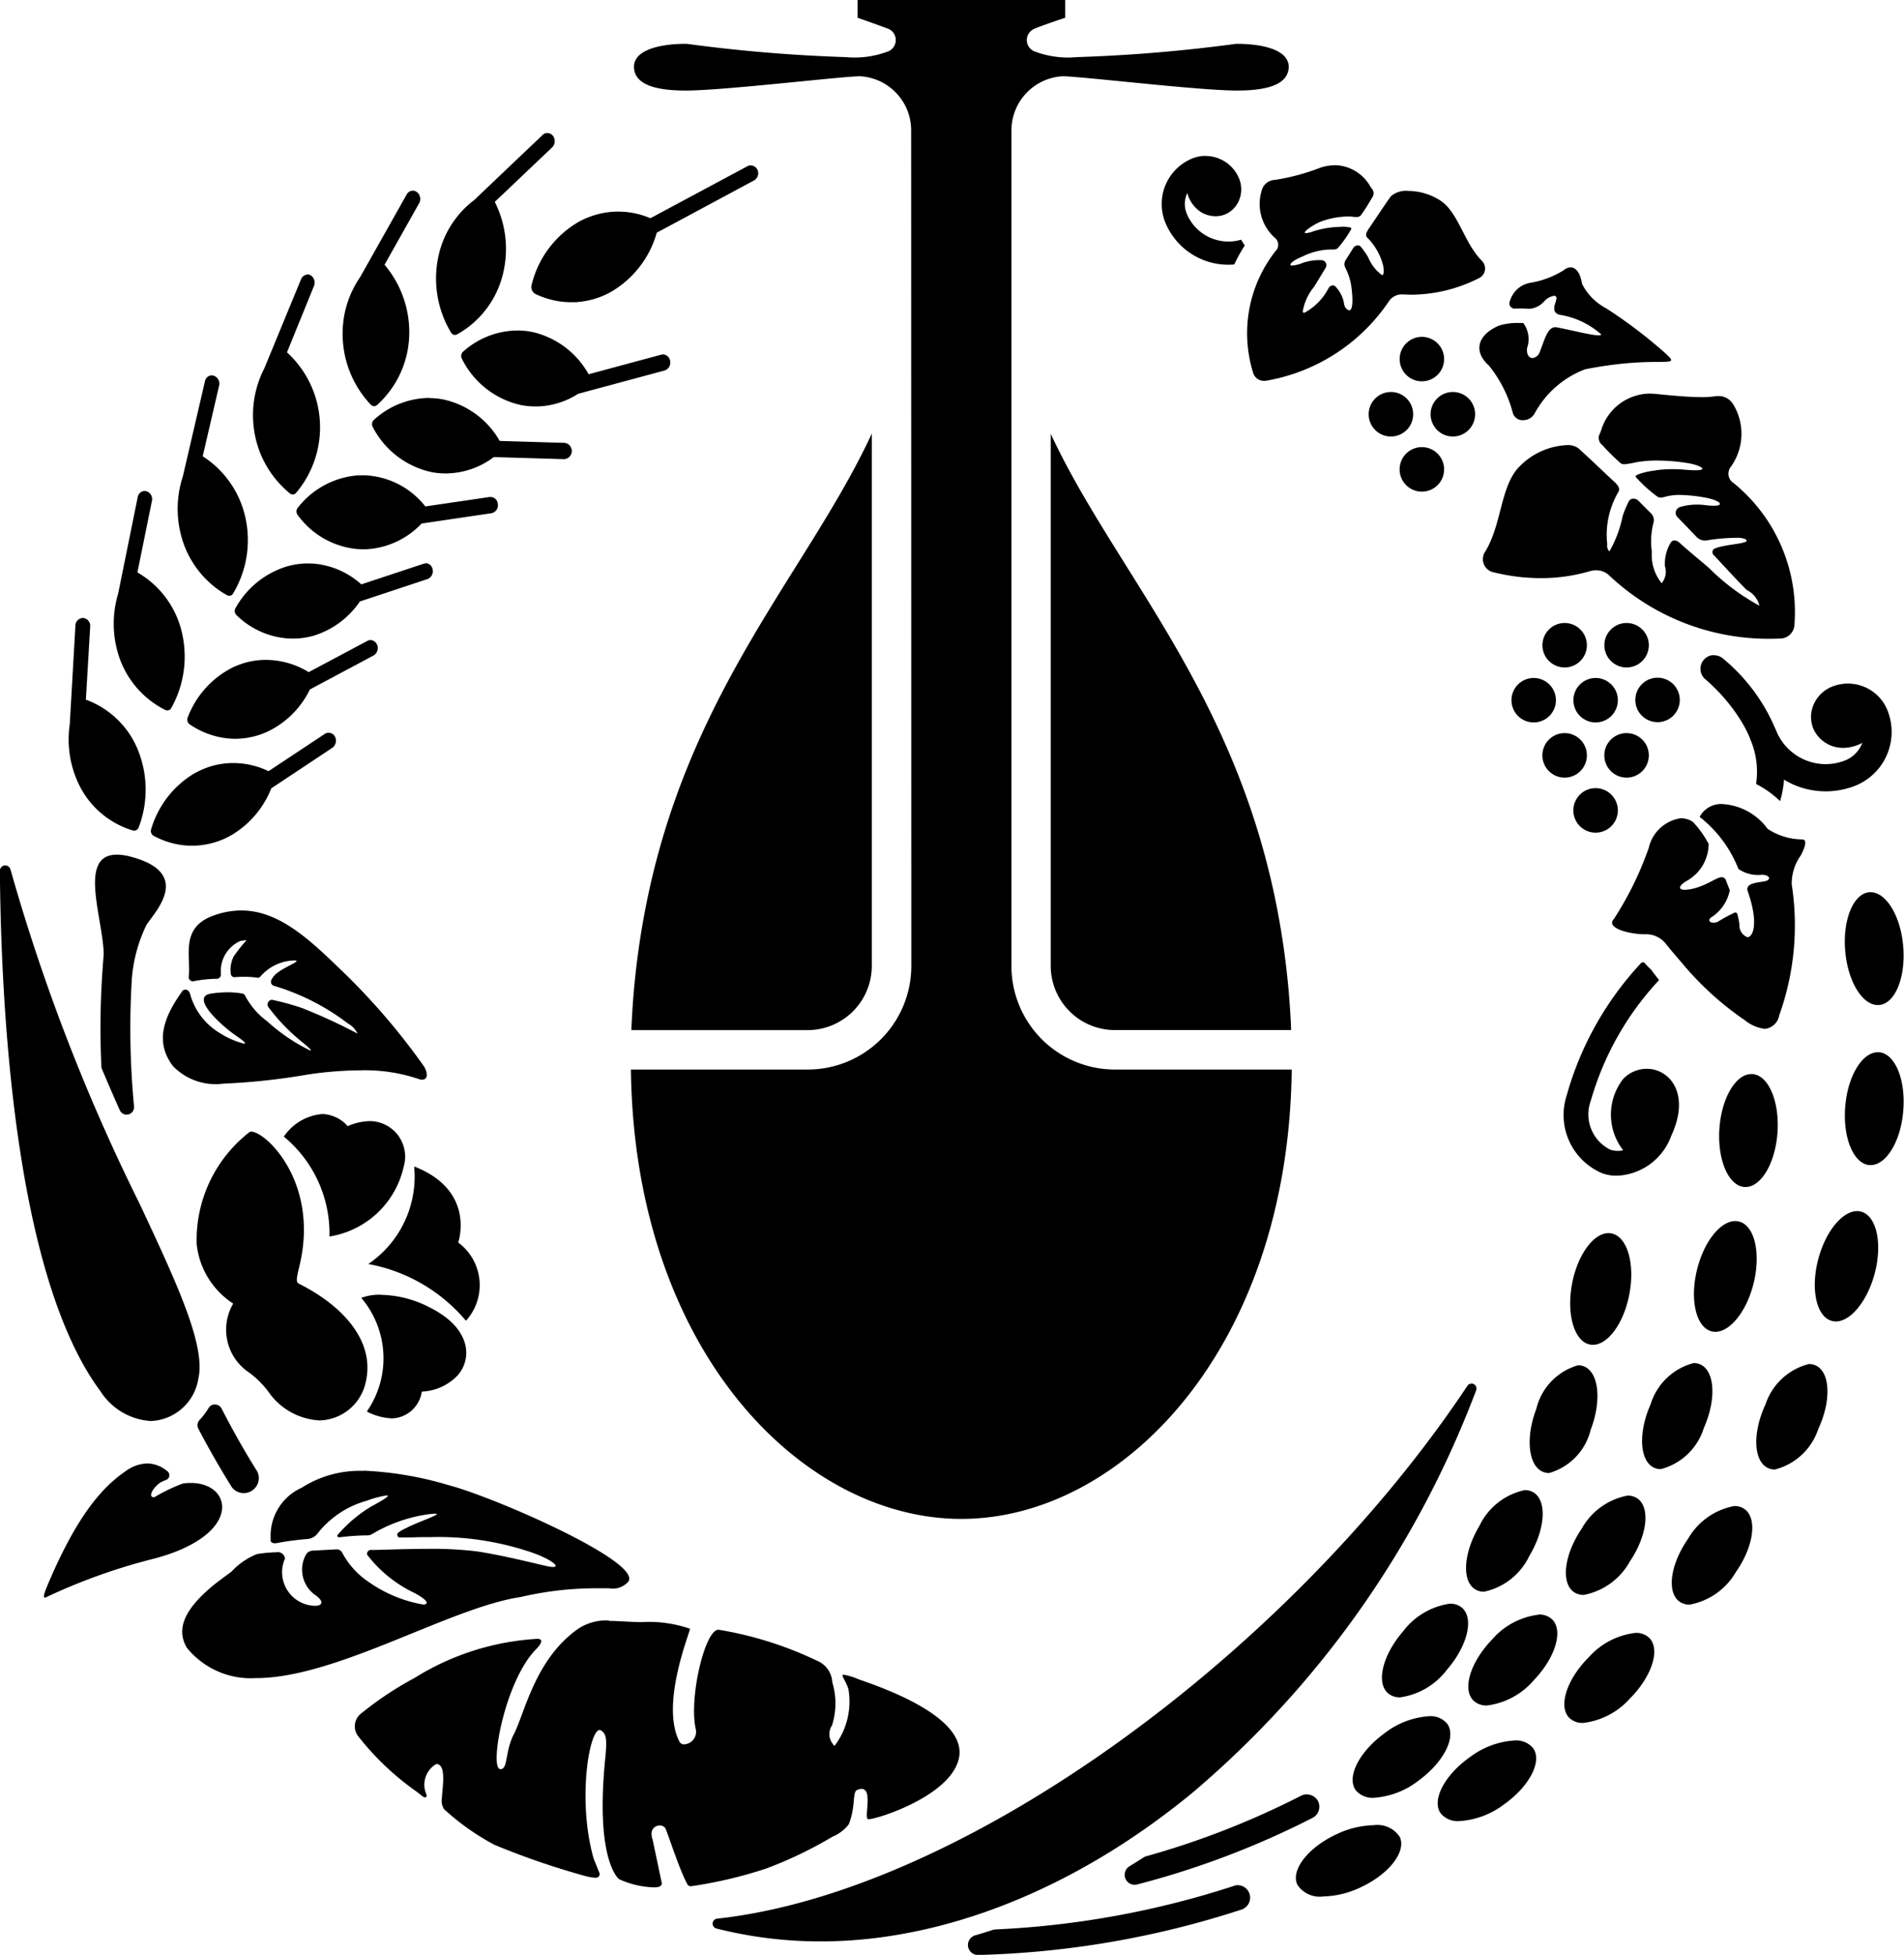<svg height="234" viewBox="0 0 76 78" width="228" xmlns="http://www.w3.org/2000/svg"><path d="m668.307 255.661a2 2 0 0 0 -1.281.366c-1.681 1.219-2.086 3.34-2.508 4.153-.367.707-.238 1.408-.53 1.408a.146.146 0 0 1 -.029 0c-.423-.059.181-3.5 1.437-4.78.383-.39.135-.416.062-.416h-.019a10.372 10.372 0 0 0 -4.892 1.56 13.484 13.484 0 0 0 -2.11 1.4.649.649 0 0 0 -.146.916 10.89 10.89 0 0 0 2.327 2.212l.241.189a.163.163 0 0 0 .105.048c.054 0 .089-.045.051-.131a.953.953 0 0 1 .4-1.2h.009c.412.018.227.967.217 1.344a.634.634 0 0 0 .083.456 9.662 9.662 0 0 0 2.013 1.424 30.99 30.99 0 0 0 3.693 1.264 2.6 2.6 0 0 0 .327.05h.033a.15.15 0 0 0 .146-.169l-.237-.584c-.664-2.325-.181-5.143.237-5.143a.1.1 0 0 1 .056.018c.22.141.241.37.163 1.162-.381 3.856.454 4.68.548 4.768a3.544 3.544 0 0 0 1.388.331h.04c.357 0 .277-.205.277-.205l-.36-1.707c-.138-.379.086-.557.287-.557a.265.265 0 0 1 .217.1c.071.1.6 1.785.911 2.285a.181.181 0 0 0 .145.036 17.385 17.385 0 0 0 2.99-.708 16.417 16.417 0 0 0 2.627-1.262 1.6 1.6 0 0 0 .656-.5c.29-.743.127-1.287.338-1.371a.463.463 0 0 1 .171-.039c.465 0 .086 1.166.261 1.209a.068.068 0 0 0 .022 0c.357 0 3.4-.973 3.618-2.517.235-1.692-3.477-2.865-4.039-3.073a2.475 2.475 0 0 0 -.569-.174c-.162 0 .1.243.187.6a2.921 2.921 0 0 1 -.552 2.23.081.081 0 0 1 -.068-.061.632.632 0 0 1 -.039-.751 2.888 2.888 0 0 0 .011-1.717.983.983 0 0 0 -.6-.856l-.013-.006a14.536 14.536 0 0 0 -3.924-1.235h-.009c-.537 0-1.178 2.694-.908 3.948a.5.5 0 0 1 -.455.625.2.2 0 0 1 -.188-.1c-.79-1.5.441-4.429.416-4.512a4.992 4.992 0 0 0 -1.944-.264c-.506-.008-.921-.049-1.289-.049m41.569-48.972a2.054 2.054 0 0 0 -1.954 1.429 1.212 1.212 0 0 1 -.086.214.358.358 0 0 0 .125.415 9.141 9.141 0 0 0 .726.721.272.272 0 0 0 .153.041 3.277 3.277 0 0 0 .445-.074 4.619 4.619 0 0 1 .852-.074 7.957 7.957 0 0 1 1.217.1c.448.069.913.288.313.288-.115 0-.268-.007-.467-.026-.137-.012-.282-.018-.426-.018a4.346 4.346 0 0 0 -.8.066 2.575 2.575 0 0 0 -.54.127c-.068.025-.2.072-.125.138a5.541 5.541 0 0 0 .859.774.293.293 0 0 0 .125.029 1.111 1.111 0 0 0 .225-.046 2.1 2.1 0 0 1 .523-.059 6.026 6.026 0 0 1 .944.092c.638.1.9.339.418.339a2.809 2.809 0 0 1 -.354-.027 2.285 2.285 0 0 0 -.3-.019 2.346 2.346 0 0 0 -.7.1.243.243 0 0 0 -.093.4c.2.2.467.484.774.8a.458.458 0 0 0 .325.134.411.411 0 0 0 .086-.008 7.488 7.488 0 0 1 1.15-.1.908.908 0 0 1 .359.043c.347.2-.728.187-1.2.382a.157.157 0 0 0 -.04.267c.3.32 1 1.09 1.318 1.393a.949.949 0 0 1 .5.623 8.709 8.709 0 0 1 -2-1.493c-.32-.283-.777-.643-1.2-1.028a.29.29 0 0 0 -.188-.082.172.172 0 0 0 -.149.082 1.641 1.641 0 0 0 -.236.942.72.72 0 0 1 -.129.682 1.782 1.782 0 0 1 -.392-1.257 2.952 2.952 0 0 1 .07-1.174.384.384 0 0 0 -.117-.37l-.5-.5a.262.262 0 0 0 -.185-.073.2.2 0 0 0 -.184.1 3.955 3.955 0 0 0 -.25.6 4.7 4.7 0 0 1 -.529 1.406.331.331 0 0 1 -.085-.284 3.372 3.372 0 0 1 .443-2.087c.1-.176-.069-.325-.238-.479-.326-.3-.934-.889-1.367-1.274a.719.719 0 0 0 -.459-.118 2.826 2.826 0 0 0 -1.88.852c-.773.773-.7 2.315-1.373 3.4a.537.537 0 0 0 .368.829 7.759 7.759 0 0 0 1.85.226 6.943 6.943 0 0 0 1.967-.278.848.848 0 0 1 .239-.035.746.746 0 0 1 .522.2 9.261 9.261 0 0 0 6.388 2.533q.212 0 .429-.009a.575.575 0 0 0 .581-.527 6.633 6.633 0 0 0 -2.422-5.674.44.44 0 0 1 -.128-.635 2.255 2.255 0 0 0 .116-2.494.677.677 0 0 0 -.616-.346.73.73 0 0 0 -.114.009 3.586 3.586 0 0 1 -.54.034c-.449 0-1.046-.048-1.8-.125a2.3 2.3 0 0 0 -.258-.014m-12.592-9.112a1.788 1.788 0 0 0 -.577.1 8.61 8.61 0 0 1 -1.812.484.56.56 0 0 0 -.511.393 1.807 1.807 0 0 0 .53 1.928.353.353 0 0 1 .013.518 5.307 5.307 0 0 0 -.893 4.86.446.446 0 0 0 .445.318.583.583 0 0 0 .1-.009 7.433 7.433 0 0 0 4.881-3.176.623.623 0 0 1 .521-.265h.043c.117.008.233.012.347.012a6 6 0 0 0 2.644-.644.43.43 0 0 0 .142-.713c-.717-.726-.93-1.944-1.671-2.412a2.4 2.4 0 0 0 -1.253-.371.931.931 0 0 0 -.7.211c-.27.377-.642.943-.844 1.237-.1.15-.211.3-.1.416a2.41 2.41 0 0 1 .642 1.148c.03.233.013.349-.05.349a1.636 1.636 0 0 1 -.555-.713 3.19 3.19 0 0 0 -.3-.425.143.143 0 0 0 -.114-.048.214.214 0 0 0 -.178.095l-.3.478a.3.3 0 0 0 -.025.309 2.4 2.4 0 0 1 .262.905c.068.609-.01.806-.107.806a.32.32 0 0 1 -.2-.264 1.3 1.3 0 0 0 -.35-.694.139.139 0 0 0 -.1-.041.209.209 0 0 0 -.165.1 2.353 2.353 0 0 1 -.969.994.079.079 0 0 1 -.069-.035 2.051 2.051 0 0 1 .454-1c.184-.3.347-.569.464-.762a.2.2 0 0 0 -.144-.3 1.112 1.112 0 0 0 -.121-.006 2.046 2.046 0 0 0 -.669.118 1.361 1.361 0 0 1 -.4.1c-.19 0-.01-.192.4-.357a2.683 2.683 0 0 1 1.139-.285h.113a.24.24 0 0 0 .163-.051 4.446 4.446 0 0 0 .535-.757c.044-.064-.065-.077-.123-.085a1.567 1.567 0 0 0 -.2-.015c-.082 0-.143.009-.242.011a3.8 3.8 0 0 0 -.965.18 1.027 1.027 0 0 1 -.271.066c-.2 0 .276-.337.6-.464a3.19 3.19 0 0 1 1.048-.2c.083 0 .153 0 .213.009s.11.01.153.01a.214.214 0 0 0 .172-.063 7.076 7.076 0 0 0 .44-.692.283.283 0 0 0 .025-.345 1.118 1.118 0 0 1 -.105-.152 1.665 1.665 0 0 0 -1.4-.816m-38.772 52.1a4.291 4.291 0 0 0 -2.462.672 2.1 2.1 0 0 0 -1.237 2.066c-.026.088.048.15.169.15a.33.33 0 0 0 .075-.008 11.719 11.719 0 0 1 1.2-.16.587.587 0 0 0 .4-.189 3.773 3.773 0 0 1 1.985-1.339 4.012 4.012 0 0 1 .8-.214c.163 0-.153.193-.607.437a5.471 5.471 0 0 0 -1.344 1.132c-.046.053-.013.1.062.1h.022a9.917 9.917 0 0 1 1.018-.073h.079a.368.368 0 0 0 .185-.051 6 6 0 0 1 2.1-.77 3.561 3.561 0 0 1 .418-.046c.329 0-.607.294-1.153.573a1.6 1.6 0 0 0 -.3.171.11.11 0 0 0 .067.206h.1c.125 0 .283 0 .469-.007s.4-.008.634-.008a11.547 11.547 0 0 1 4.047.616 4.205 4.205 0 0 1 .65.281c.355.206.359.295.192.295a1.179 1.179 0 0 1 -.232-.031c-.543-.12-1.764-.435-2.812-.592a14.622 14.622 0 0 0 -1.96-.1c-.485 0-.957.011-1.346.022s-.694.022-.844.022h-.043a.158.158 0 0 0 -.182.19 5.181 5.181 0 0 0 1.895 1.529c.535.289.593.457.335.457a5.357 5.357 0 0 1 -2.169-.9 3.2 3.2 0 0 1 -1.069-1.191.25.25 0 0 0 -.233-.108h-.014l-.92.05a.326.326 0 0 0 -.259.145 1.238 1.238 0 0 0 .386 1.642c.355.265.241.414-.034.414a1.34 1.34 0 0 1 -1.2-1.878v-.01a.284.284 0 0 0 -.349-.247h-.024a5.385 5.385 0 0 0 -.743.071 2.789 2.789 0 0 0 -1.016.7c-.3.224-.62.448-.9.694-.709.627-1.411 1.455-.881 2.346a3.288 3.288 0 0 0 2.755 1.209c3.222 0 7.718-2.808 10.566-3.235a13.239 13.239 0 0 1 2.943-.349h.318.265a.826.826 0 0 0 .769-.26c.6-.779-5.364-3.386-7.167-3.854a13.872 13.872 0 0 0 -3.393-.578m-4.883-22.353a3.251 3.251 0 0 0 -1.131.211c-1.319.484-.879 1.616-.966 2.415a.167.167 0 0 0 .148.2h.028a4.962 4.962 0 0 1 .952-.1.173.173 0 0 0 .156-.177 1.309 1.309 0 0 1 .779-1.334c.132-.019.208-.03.244-.03a5.89 5.89 0 0 0 -.515.649 1.192 1.192 0 0 0 -.114.706.144.144 0 0 0 .135.122h.011c.083-.008.217-.017.378-.017a3.764 3.764 0 0 1 .546.039h.016a.134.134 0 0 0 .11-.068 1.839 1.839 0 0 1 1.219-.615q.077-.006.123-.006c.383 0-.6.311-.837.645a.652.652 0 0 0 -.08.127.169.169 0 0 0 .08.233 9.2 9.2 0 0 1 2.977 1.512.918.918 0 0 1 .38.4 22.77 22.77 0 0 0 -2.214-1.019 10.305 10.305 0 0 0 -1.194-.328.1.1 0 0 0 -.024 0 .187.187 0 0 0 -.125.294 7.844 7.844 0 0 0 1.379 1.419c.274.222.352.315.3.315a7.285 7.285 0 0 1 -1.739-1.18 2.978 2.978 0 0 1 -.86-.992.16.16 0 0 0 -.117-.106 3.31 3.31 0 0 0 -.594-.05 4.379 4.379 0 0 0 -.668.053c-.824.127.358 1.242 1.066 1.72.289.2.345.276.262.276a3.266 3.266 0 0 1 -.933-.4 2.631 2.631 0 0 1 -1.2-1.5c-.042-.208-.132-.255-.206-.255a.216.216 0 0 0 -.108.032c-.727 1.006-1.154 2.018-.392 3.019a2.368 2.368 0 0 0 2.011.7 26.22 26.22 0 0 0 3.367-.364 14.747 14.747 0 0 1 2.105-.168 6.676 6.676 0 0 1 2.326.348.432.432 0 0 0 .136.026c.2 0 .263-.207.075-.529a26.589 26.589 0 0 0 -3.494-4.023c-1.239-1.2-2.4-2.2-3.8-2.2m32.887-36.329h-8.288v.708s1.042.365 1.266.458a.49.49 0 0 1 -.022.876 3.766 3.766 0 0 1 -1.719.237 62.268 62.268 0 0 1 -6.353-.531c-1.2 0-2.177.3-2.092 1 .058.49.549.865 2.064.865s6.252-.57 6.959-.57a2.162 2.162 0 0 1 2.037 2.141c0 .7.006 33.365.006 33.365a4.133 4.133 0 0 1 -4.12 4.126h-7.072c.132 11.133 6.776 17.931 13.189 17.931s13.058-6.8 13.187-17.931h-7.066a4.13 4.13 0 0 1 -4.121-4.126v-33.365a2.164 2.164 0 0 1 2.041-2.141c.705 0 5.438.57 6.956.57s2.007-.375 2.066-.865c.082-.7-.889-1-2.092-1a62.237 62.237 0 0 1 -6.352.531 3.777 3.777 0 0 1 -1.721-.237.487.487 0 0 1 -.02-.876c.214-.108 1.267-.458 1.267-.458zm-.577 17.3v21.248a2.562 2.562 0 0 0 2.553 2.553h7.043c-.019-.515-.055-1.044-.1-1.577-.971-10.844-6.678-16.147-9.5-22.224m-7.135-.006c-2.813 6.079-8.527 11.383-9.5 22.23-.047.536-.08 1.061-.1 1.579h7.045a2.564 2.564 0 0 0 2.552-2.554v-21.249m-24.767 27.854a.16.16 0 0 0 -.065.012 5.451 5.451 0 0 0 -2.116 4.481 3.231 3.231 0 0 0 1.458 2.368 2.055 2.055 0 0 0 .525 2.674 3.673 3.673 0 0 1 .954.946 2.656 2.656 0 0 0 1.959 1.041 1.934 1.934 0 0 0 1.868-1.61c.326-1.59-.951-2.971-2.655-3.83-.118-.061-.167-.085-.019-.675.838-3.372-1.339-5.407-1.909-5.407m5.183 6.507a2.141 2.141 0 0 0 -.795.125 3.721 3.721 0 0 1 .222 4.535 2.381 2.381 0 0 0 1.014.274 1.247 1.247 0 0 0 1.181-1.068 2.1 2.1 0 0 0 1.432-.65c.572-.647.566-1.871-1.121-2.711a4.354 4.354 0 0 0 -1.933-.5m-2.362-7.214a2.055 2.055 0 0 0 -1.523.9 5.012 5.012 0 0 1 1.821 3.986 3.614 3.614 0 0 0 2.96-2.775 1.419 1.419 0 0 0 -1.339-1.83 2.32 2.32 0 0 0 -.893.2 1.423 1.423 0 0 0 -1.026-.483m3.68 2.1a4.221 4.221 0 0 1 -1.832 3.886 6.664 6.664 0 0 1 3.899 2.264 2.117 2.117 0 0 0 -.31-3.123s.722-2.061-1.746-3.029m-10.67 11.845a1.527 1.527 0 0 0 -.858.307c-1.008.689-2.011 1.9-3.163 4.656-.107.277-.136.391-.045.391a23.477 23.477 0 0 1 4.178-1.514c3.731-.918 3.334-3.061 1.637-3.061-.061 0-.124 0-.189.008h-.017a.643.643 0 0 0 -.114.013 6.871 6.871 0 0 0 -1.143.548h-.025c-.222 0-.061-.36.262-.583a1.976 1.976 0 0 1 .243-.112.2.2 0 0 0 .051-.334l-.035-.028a1.283 1.283 0 0 0 -.777-.292m15.97-53.085a.268.268 0 0 0 -.187.075l-2.734 2.6a3.815 3.815 0 0 0 -1.408 2.157 4.188 4.188 0 0 0 .485 3.134.191.191 0 0 0 .154.093l.082-.021a3.772 3.772 0 0 0 1.841-2.441 4.17 4.17 0 0 0 -.329-2.842v-.009l2.288-2.174a.353.353 0 0 0 .032-.459.282.282 0 0 0 -.222-.11m-1.211 7.879c-.067 0-.134 0-.2.007a3.284 3.284 0 0 0 -1.958.839.229.229 0 0 0 -.048.274 3.467 3.467 0 0 0 2.322 1.845 2.711 2.711 0 0 0 .4.056c.074.006.15.008.224.008s.131 0 .2-.006a3.183 3.183 0 0 0 1.5-.5l3.45-.929a.331.331 0 0 0 .216-.393.3.3 0 0 0 -.28-.248l-.069.009-2.906.783v-.009a3.445 3.445 0 0 0 -2.221-1.674 3.1 3.1 0 0 0 -.621-.064m-4.167-5.578a.282.282 0 0 0 -.246.145l-1.865 3.31a3.945 3.945 0 0 0 -.693 2.136 4.116 4.116 0 0 0 1.123 2.949.182.182 0 0 0 .131.058h.01a.17.17 0 0 0 .106-.044 3.89 3.89 0 0 0 1.287-2.809 4.164 4.164 0 0 0 -.979-2.783l-.007-.007 1.383-2.458a.351.351 0 0 0 -.1-.449.267.267 0 0 0 -.154-.048m.656 8.268a3.325 3.325 0 0 0 -2.213.88.233.233 0 0 0 -.045.275 3.458 3.458 0 0 0 2.348 1.805 2.871 2.871 0 0 0 .349.046c.073.006.146.008.219.008a3.221 3.221 0 0 0 1.919-.653l2.816.083a.327.327 0 0 0 .011-.65l-2.592-.077a3.422 3.422 0 0 0 -2.256-1.656 2.885 2.885 0 0 0 -.556-.053m-4.851-4.93a.29.29 0 0 0 -.266.186l-1.467 3.559a4.069 4.069 0 0 0 -.435 2.227 3.994 3.994 0 0 0 1.458 2.761.165.165 0 0 0 .111.042h.006a.177.177 0 0 0 .129-.064 4.052 4.052 0 0 0 -.356-5.6l-.008-.007 1.078-2.65a.347.347 0 0 0 -.147-.433.266.266 0 0 0 -.119-.028m2.232 8.018h-.033c-.107 0-.215 0-.321.015a3.374 3.374 0 0 0 -2.265 1.287.233.233 0 0 0 0 .278 3.314 3.314 0 0 0 2.4 1.364c.058 0 .115.006.176.007h.036a2.988 2.988 0 0 0 .314-.016 3.289 3.289 0 0 0 2.022-1.011l2.792-.413a.322.322 0 0 0 .252-.365.3.3 0 0 0 -.287-.282h-.039l-2.573.378v-.006a3.245 3.245 0 0 0 -2.466-1.239m-6.048-3.988a.292.292 0 0 0 -.278.237l-.883 3.8a4.15 4.15 0 0 0 -.087 2.281 3.843 3.843 0 0 0 1.854 2.459l.083.022h.008a.181.181 0 0 0 .148-.091 4.151 4.151 0 0 0 .469-3.125 3.889 3.889 0 0 0 -1.674-2.347h-.009l.655-2.819a.335.335 0 0 0 -.21-.4.254.254 0 0 0 -.076-.011m8.534 7.5a.272.272 0 0 0 -.084.013l-2.487.823-.006-.006a3.249 3.249 0 0 0 -1.9-.822c-.073 0-.146-.007-.22-.007a3.047 3.047 0 0 0 -.49.039 3.279 3.279 0 0 0 -.349.078 3.523 3.523 0 0 0 -2.056 1.665.229.229 0 0 0 .035.276 3.27 3.27 0 0 0 2.032.933c.074 0 .148.008.222.008a3.1 3.1 0 0 0 .487-.039 3.321 3.321 0 0 0 .344-.078 3.444 3.444 0 0 0 1.843-1.364l2.7-.895a.335.335 0 0 0 .2-.406.294.294 0 0 0 -.276-.23m-11.209-2.881a.3.3 0 0 0 -.284.255l-.78 3.849a4.164 4.164 0 0 0 -.029 2.289 3.687 3.687 0 0 0 1.916 2.35l.065.017h.009a.186.186 0 0 0 .163-.1 4.211 4.211 0 0 0 .386-3.153 3.73 3.73 0 0 0 -1.732-2.25h-.009l.58-2.857a.326.326 0 0 0 -.222-.387.232.232 0 0 0 -.063-.008m9.011 5.946a.257.257 0 0 0 -.12.03l-2.344 1.248h-.007a3.277 3.277 0 0 0 -1.707-.486 3 3 0 0 0 -.987.164 3.559 3.559 0 0 0 -.334.136 3.7 3.7 0 0 0 -1.8 2 .228.228 0 0 0 .073.266 3.272 3.272 0 0 0 1.6.572c.076.006.15.009.226.009a3.082 3.082 0 0 0 1.008-.172 3.441 3.441 0 0 0 .33-.137 3.6 3.6 0 0 0 1.641-1.658l2.541-1.356a.343.343 0 0 0 .14-.434.3.3 0 0 0 -.267-.182m-11.481-.881a.309.309 0 0 0 -.292.306l-.225 3.933a4.13 4.13 0 0 0 .3 2.262 3.518 3.518 0 0 0 2.241 1.985h.025.009a.192.192 0 0 0 .176-.131 4.218 4.218 0 0 0 -.068-3.178 3.552 3.552 0 0 0 -2.03-1.914h-.01l.172-2.921a.314.314 0 0 0 -.289-.343m9.808 4.579a.276.276 0 0 0 -.151.045l-2.246 1.488h-.007a3.249 3.249 0 0 0 -1.4-.323 3.091 3.091 0 0 0 -1.312.289 3.293 3.293 0 0 0 -.323.171 3.868 3.868 0 0 0 -1.647 2.183.22.22 0 0 0 .092.256 3.263 3.263 0 0 0 1.1.369 3.2 3.2 0 0 0 .439.03 3.147 3.147 0 0 0 1.327-.293 3.593 3.593 0 0 0 .319-.172 3.774 3.774 0 0 0 1.517-1.822l2.436-1.617a.352.352 0 0 0 .108-.447.282.282 0 0 0 -.248-.154m16.832-22.639h-.012a.256.256 0 0 0 -.106.031l-3.873 2.075h-.006a3.335 3.335 0 0 0 -1.041-.255c-.076 0-.154-.008-.232-.008-.032 0-.066 0-.1 0a3.332 3.332 0 0 0 -1.451.389 3.985 3.985 0 0 0 -1.912 2.532.318.318 0 0 0 .162.373 3.461 3.461 0 0 0 .692.239 3.164 3.164 0 0 0 .488.074c.063.005.127.007.191.009h.058.1c.059 0 .116 0 .174-.011a3.255 3.255 0 0 0 1.263-.38 3.973 3.973 0 0 0 1.865-2.383l3.883-2.085a.332.332 0 0 0 .14-.419.3.3 0 0 0 -.28-.18m19.462 68.619a.487.487 0 0 0 -.149.023 35.838 35.838 0 0 1 -9.536 1.743.448.448 0 0 0 -.105.019c-.24.079-.481.152-.721.222a.4.4 0 0 0 .115.779 36.843 36.843 0 0 0 10.551-1.818.5.5 0 0 0 -.16-.968m2.739-3.622a.472.472 0 0 0 -.212.049 33.066 33.066 0 0 1 -6.185 2.418.379.379 0 0 0 -.107.047q-.282.181-.566.354a.4.4 0 0 0 -.16.494.394.394 0 0 0 .365.244.415.415 0 0 0 .1-.012 34.144 34.144 0 0 0 7.006-2.659.5.5 0 0 0 .214-.67.515.515 0 0 0 -.455-.265m5.719-7.609a2.841 2.841 0 0 0 -1.869 1.106c-.817.942-1.086 2.047-.6 2.468a.723.723 0 0 0 .486.163 2.841 2.841 0 0 0 1.869-1.106c.816-.941 1.086-2.047.6-2.468a.723.723 0 0 0 -.487-.163m2.991-4.532a2.6 2.6 0 0 0 -1.811 1.428c-.64 1.07-.714 2.205-.163 2.535a.656.656 0 0 0 .346.091 2.6 2.6 0 0 0 1.81-1.428c.641-1.07.714-2.2.164-2.536a.669.669 0 0 0 -.346-.09m2.128-4.981a2.383 2.383 0 0 0 -1.666 1.734c-.445 1.165-.32 2.3.279 2.524a.621.621 0 0 0 .226.042 2.381 2.381 0 0 0 1.666-1.734c.446-1.164.321-2.295-.278-2.525a.651.651 0 0 0 -.227-.041m1.215-5.273c-.6 0-1.23.858-1.453 2.007-.236 1.224.083 2.317.713 2.438a.645.645 0 0 0 .117.011c.6 0 1.23-.858 1.452-2.007.238-1.224-.082-2.316-.712-2.437a.581.581 0 0 0 -.117-.012m-7.17 19.276a3.251 3.251 0 0 0 -1.778.685c-1.007.733-1.519 1.748-1.142 2.268a.858.858 0 0 0 .73.3 3.238 3.238 0 0 0 1.777-.685c1.009-.733 1.52-1.747 1.143-2.268a.86.86 0 0 0 -.73-.3m4.381-4.052a2.926 2.926 0 0 0 -1.867 1c-.865.9-1.193 1.986-.732 2.432a.745.745 0 0 0 .536.191 2.928 2.928 0 0 0 1.867-1.006c.865-.9 1.193-1.985.731-2.432a.744.744 0 0 0 -.535-.19m3.55-4.747a2.666 2.666 0 0 0 -1.838 1.331c-.7 1.033-.83 2.163-.3 2.523a.676.676 0 0 0 .386.11 2.665 2.665 0 0 0 1.839-1.331c.7-1.034.831-2.163.3-2.522a.678.678 0 0 0 -.387-.111m2.637-5.288a2.441 2.441 0 0 0 -1.717 1.642c-.506 1.139-.443 2.275.144 2.537a.642.642 0 0 0 .261.054 2.44 2.44 0 0 0 1.718-1.642c.507-1.141.443-2.276-.143-2.537a.648.648 0 0 0 -.263-.054m1.66-5.665c-.589 0-1.245.813-1.523 1.927-.3 1.209-.043 2.317.58 2.473a.641.641 0 0 0 .15.018c.589 0 1.246-.813 1.524-1.927.3-1.21.042-2.317-.581-2.473a.628.628 0 0 0 -.15-.018m.643-5.866c-.624 0-1.189.955-1.275 2.172-.087 1.244.361 2.289 1 2.334h.043c.624 0 1.189-.956 1.275-2.172.087-1.245-.361-2.29-1-2.334a.3.3 0 0 0 -.043 0m-15.069 29.97a3.649 3.649 0 0 0 -1.5.367c-1.129.528-1.825 1.427-1.553 2.009a1.067 1.067 0 0 0 1.036.468 3.644 3.644 0 0 0 1.5-.368c1.128-.526 1.823-1.426 1.552-2.008a1.07 1.07 0 0 0 -1.037-.468m5.611-3.379a3.277 3.277 0 0 0 -1.761.655c-1.021.715-1.55 1.721-1.182 2.248a.877.877 0 0 0 .754.313 3.28 3.28 0 0 0 1.761-.655c1.02-.715 1.549-1.722 1.181-2.248a.876.876 0 0 0 -.753-.313m4.832-4.293a2.955 2.955 0 0 0 -1.864.974c-.881.882-1.227 1.964-.773 2.419a.755.755 0 0 0 .552.2 2.959 2.959 0 0 0 1.865-.974c.88-.882 1.226-1.965.773-2.419a.757.757 0 0 0 -.553-.2m3.951-5.062a2.688 2.688 0 0 0 -1.845 1.3c-.715 1.021-.868 2.148-.342 2.517a.684.684 0 0 0 .4.117 2.688 2.688 0 0 0 1.846-1.3c.715-1.02.867-2.148.341-2.516a.684.684 0 0 0 -.4-.117m2.975-5.668a2.462 2.462 0 0 0 -1.734 1.613c-.526 1.131-.482 2.267.1 2.538a.636.636 0 0 0 .273.059 2.462 2.462 0 0 0 1.733-1.614c.527-1.13.482-2.266-.1-2.538a.65.65 0 0 0 -.273-.058m1.924-6.1c-.587 0-1.251.8-1.546 1.9-.322 1.2-.082 2.315.539 2.481a.616.616 0 0 0 .16.021c.585 0 1.25-.8 1.545-1.9.323-1.2.082-2.315-.538-2.482a.622.622 0 0 0 -.16-.021m.828-6.338c-.621 0-1.2.942-1.3 2.151-.108 1.242.322 2.294.96 2.351h.053c.62 0 1.2-.943 1.3-2.152.109-1.241-.322-2.294-.961-2.35zm-.288-6.385h-.053c-.641.057-1.069 1.109-.961 2.351.105 1.208.681 2.15 1.3 2.15h.053c.64-.056 1.069-1.109.961-2.352-.105-1.207-.682-2.149-1.3-2.149m-66.1 20.439a.281.281 0 0 0 -.242.143 3.034 3.034 0 0 1 -.363.481.3.3 0 0 0 -.046.341c.431.824.884 1.614 1.345 2.347a.6.6 0 0 0 1.009-.635c-.491-.78-.97-1.625-1.426-2.514a.29.29 0 0 0 -.247-.161h-.03m-8.355-21.511h-.029a.219.219 0 0 0 -.189.219c.05 5.8.638 16.216 4.012 20.759a2.582 2.582 0 0 0 2.012 1.191 2 2 0 0 0 1.9-1.7c.3-1.315-.866-3.81-2.346-6.97a77.015 77.015 0 0 1 -5.154-13.337.219.219 0 0 0 -.21-.162m58.526 20.679a.188.188 0 0 0 -.16.083c-7.025 10.559-20.019 20.183-29.956 21.264a.2.2 0 0 0 -.028.391 16.906 16.906 0 0 0 4.168.516c4.921 0 10.191-2.107 14.838-5.931a39.081 39.081 0 0 0 11.211-15.761c.027-.066.052-.131.077-.2l.037-.095a.2.2 0 0 0 -.091-.247.193.193 0 0 0 -.1-.024m-10.607-48.986a1.44 1.44 0 0 0 -.571.119 1.962 1.962 0 0 0 -1.024 2.574 2.718 2.718 0 0 0 2.5 1.65 2.349 2.349 0 0 0 .237-.011 6.146 6.146 0 0 1 .42-.756 2.569 2.569 0 0 1 -.142-.233 1.8 1.8 0 0 1 -.514.075 1.8 1.8 0 0 1 -1.651-1.091 1.019 1.019 0 0 1 -.011-.791l.024-.058a1.3 1.3 0 0 0 .493.729 1.1 1.1 0 0 0 .633.2 1.042 1.042 0 0 0 .321-.049 1.009 1.009 0 0 0 .368-.222 1.062 1.062 0 0 0 .243-.344 1.143 1.143 0 0 0 0-.912c-.017-.039-.037-.078-.057-.116a1.451 1.451 0 0 0 -1.274-.761m14.569 4.448a.4.4 0 0 0 -.268.11 3.637 3.637 0 0 1 -1.375.51 1.033 1.033 0 0 0 -.77.705l-.015.041a.212.212 0 0 0 .188.278h.017a1.663 1.663 0 0 1 .167-.007h.085c.094 0 .189.006.287.013a.453.453 0 0 0 .052 0 .88.88 0 0 0 .585-.3.672.672 0 0 1 .386-.217.088.088 0 0 1 .1.07c.031.138-.281.56.111.683a3.27 3.27 0 0 1 1.682.792.168.168 0 0 1 -.122.03c-.27 0-.924-.174-1.657-.317a.323.323 0 0 0 -.061-.006c-.331 0-.448.588-.616.977a.353.353 0 0 1 -.29.254c-.138 0-.253-.147-.219-.4a1.079 1.079 0 0 0 -.153-1c-.063 0-.125 0-.186 0a2.488 2.488 0 0 0 -.78.105c-.883.374-1.028 1.047-.4 1.6a5.045 5.045 0 0 1 .949 1.881.4.4 0 0 0 .405.293.525.525 0 0 0 .475-.285 3.84 3.84 0 0 1 2-1.744c3.031-.6 3.946.028 3.186-.663a19.44 19.44 0 0 0 -2.314-1.756l-.007-.006a2.257 2.257 0 0 1 -.984-.991c-.077-.5-.281-.654-.464-.654m5.74 15.471a.547.547 0 0 0 -.343.973 7.2 7.2 0 0 1 1.476 1.75 4.9 4.9 0 0 1 .306.617v.013l.014.032a3.253 3.253 0 0 1 .22 1.759 3.894 3.894 0 0 1 .958.684 3.986 3.986 0 0 0 .158-.858 3.346 3.346 0 0 0 .34.182 3.218 3.218 0 0 0 1.318.285c.075 0 .15 0 .225-.008a3.2 3.2 0 0 0 .921-.2 2.313 2.313 0 0 0 1.341-2.983 1.7 1.7 0 0 0 -2.206-.994 1.342 1.342 0 0 0 -.769.752 1.22 1.22 0 0 0 .023.984 1.3 1.3 0 0 0 .909.691 1.389 1.389 0 0 0 .257.024 1.642 1.642 0 0 0 .765-.2l-.028.069a1.215 1.215 0 0 1 -.679.64 2.14 2.14 0 0 1 -.757.14 2.134 2.134 0 0 1 -1.989-1.377l-.018-.036a7.335 7.335 0 0 0 -2.1-2.81.545.545 0 0 0 -.342-.12m-2.9 12.262a12.781 12.781 0 0 0 -2.99 5.313 2.522 2.522 0 0 0 1.44 3.1 1.789 1.789 0 0 0 .458.09h.137a2.413 2.413 0 0 0 2.142-1.59c.589-1.27.246-2.1-.271-2.457a1.241 1.241 0 0 0 -.707-.219 1.3 1.3 0 0 0 -.94.405 2.312 2.312 0 0 0 0 2.846.9.9 0 0 1 -.213.025.978.978 0 0 1 -.3-.048 1.571 1.571 0 0 1 -.778-1.959 11.8 11.8 0 0 1 2.724-4.81c-.108-.134-.212-.27-.31-.406a2.852 2.852 0 0 1 -.248-.254l-.036-.041h-.108m3.239-6.321a.968.968 0 0 0 -.918.512 4.919 4.919 0 0 1 1.548 2.077 1.373 1.373 0 0 0 .927.233c.32 0 .385.181.174.246s-.8.047-.743.372c.457 1.272.24 1.872 0 1.872a.5.5 0 0 1 -.317-.515 3.462 3.462 0 0 0 -.075-.373.1.1 0 0 0 -.1-.1 6.177 6.177 0 0 0 -.7.379.5.5 0 0 1 -.163.029c-.183 0-.24-.135-.037-.244a1.664 1.664 0 0 0 .689-1.048c-.047-.126-.1-.254-.15-.383a.178.178 0 0 0 -.166-.14c-.2 0-.542.288-1.043.429a1.7 1.7 0 0 1 -.435.075c-.284 0-.262-.168.117-.38a1.688 1.688 0 0 0 .832-1.451 3.992 3.992 0 0 0 -.629-.881.882.882 0 0 0 -.479-.144 1.539 1.539 0 0 0 -1.279 1.175 13.223 13.223 0 0 1 -1.394 2.846c-.327.337.523.6 1.234.61a1 1 0 0 1 .85.393c.179.23.646.767.646.767a12.149 12.149 0 0 0 2.493 2.266 1.6 1.6 0 0 0 .792.348.646.646 0 0 0 .583-.536 10.645 10.645 0 0 0 .5-5.231v-.021a1.93 1.93 0 0 1 .363-1.134c.107-.2.308-.637.056-.637h-.009a2.551 2.551 0 0 1 -1.372-.422 2.406 2.406 0 0 0 -1.776-.987m-64.12 2.018c-1.547 0-.56 2.5-.519 3.96-.085.993-.131 1.99-.131 2.988 0 .454.013.946.036 1.506a.323.323 0 0 0 .024.1c.218.519.451 1.056.711 1.641a.3.3 0 0 0 .272.178l.076-.01a.3.3 0 0 0 .221-.316c-.1-1.059-.148-2.1-.148-3.1q0-.995.06-1.988a5.978 5.978 0 0 1 .589-2.166c.366-.544 1.832-2.057-.62-2.71a2.255 2.255 0 0 0 -.573-.086m59.034-2.652a.888.888 0 1 0 .886.889.889.889 0 0 0 -.886-.889m-1.237-6.59a.887.887 0 1 0 .887.887.888.888 0 0 0 -.887-.887m2.472 0a.887.887 0 1 0 .887.887.888.888 0 0 0 -.887-.887m-2.472 4.394a.888.888 0 1 0 .887.887.888.888 0 0 0 -.887-.887m2.472 0a.888.888 0 1 0 .887.887.888.888 0 0 0 -.887-.887m-3.707-2.2a.887.887 0 1 0 .886.887.888.888 0 0 0 -.886-.887m2.472 0a.887.887 0 1 0 .886.887.888.888 0 0 0 -.886-.887m-6.935-9.211a.888.888 0 1 0 .886.888.888.888 0 0 0 -.886-.888m-1.236-2.2a.888.888 0 1 0 .887.887.888.888 0 0 0 -.887-.887m2.472 0a.888.888 0 1 0 .887.887.887.887 0 0 0 -.887-.887m-1.236-2.2a.887.887 0 1 0 .886.887.888.888 0 0 0 -.886-.887m9.406 13.6a.887.887 0 1 0 .887.887.888.888 0 0 0 -.887-.887" fill-rule="evenodd" transform="translate(-644 -191)"/></svg>